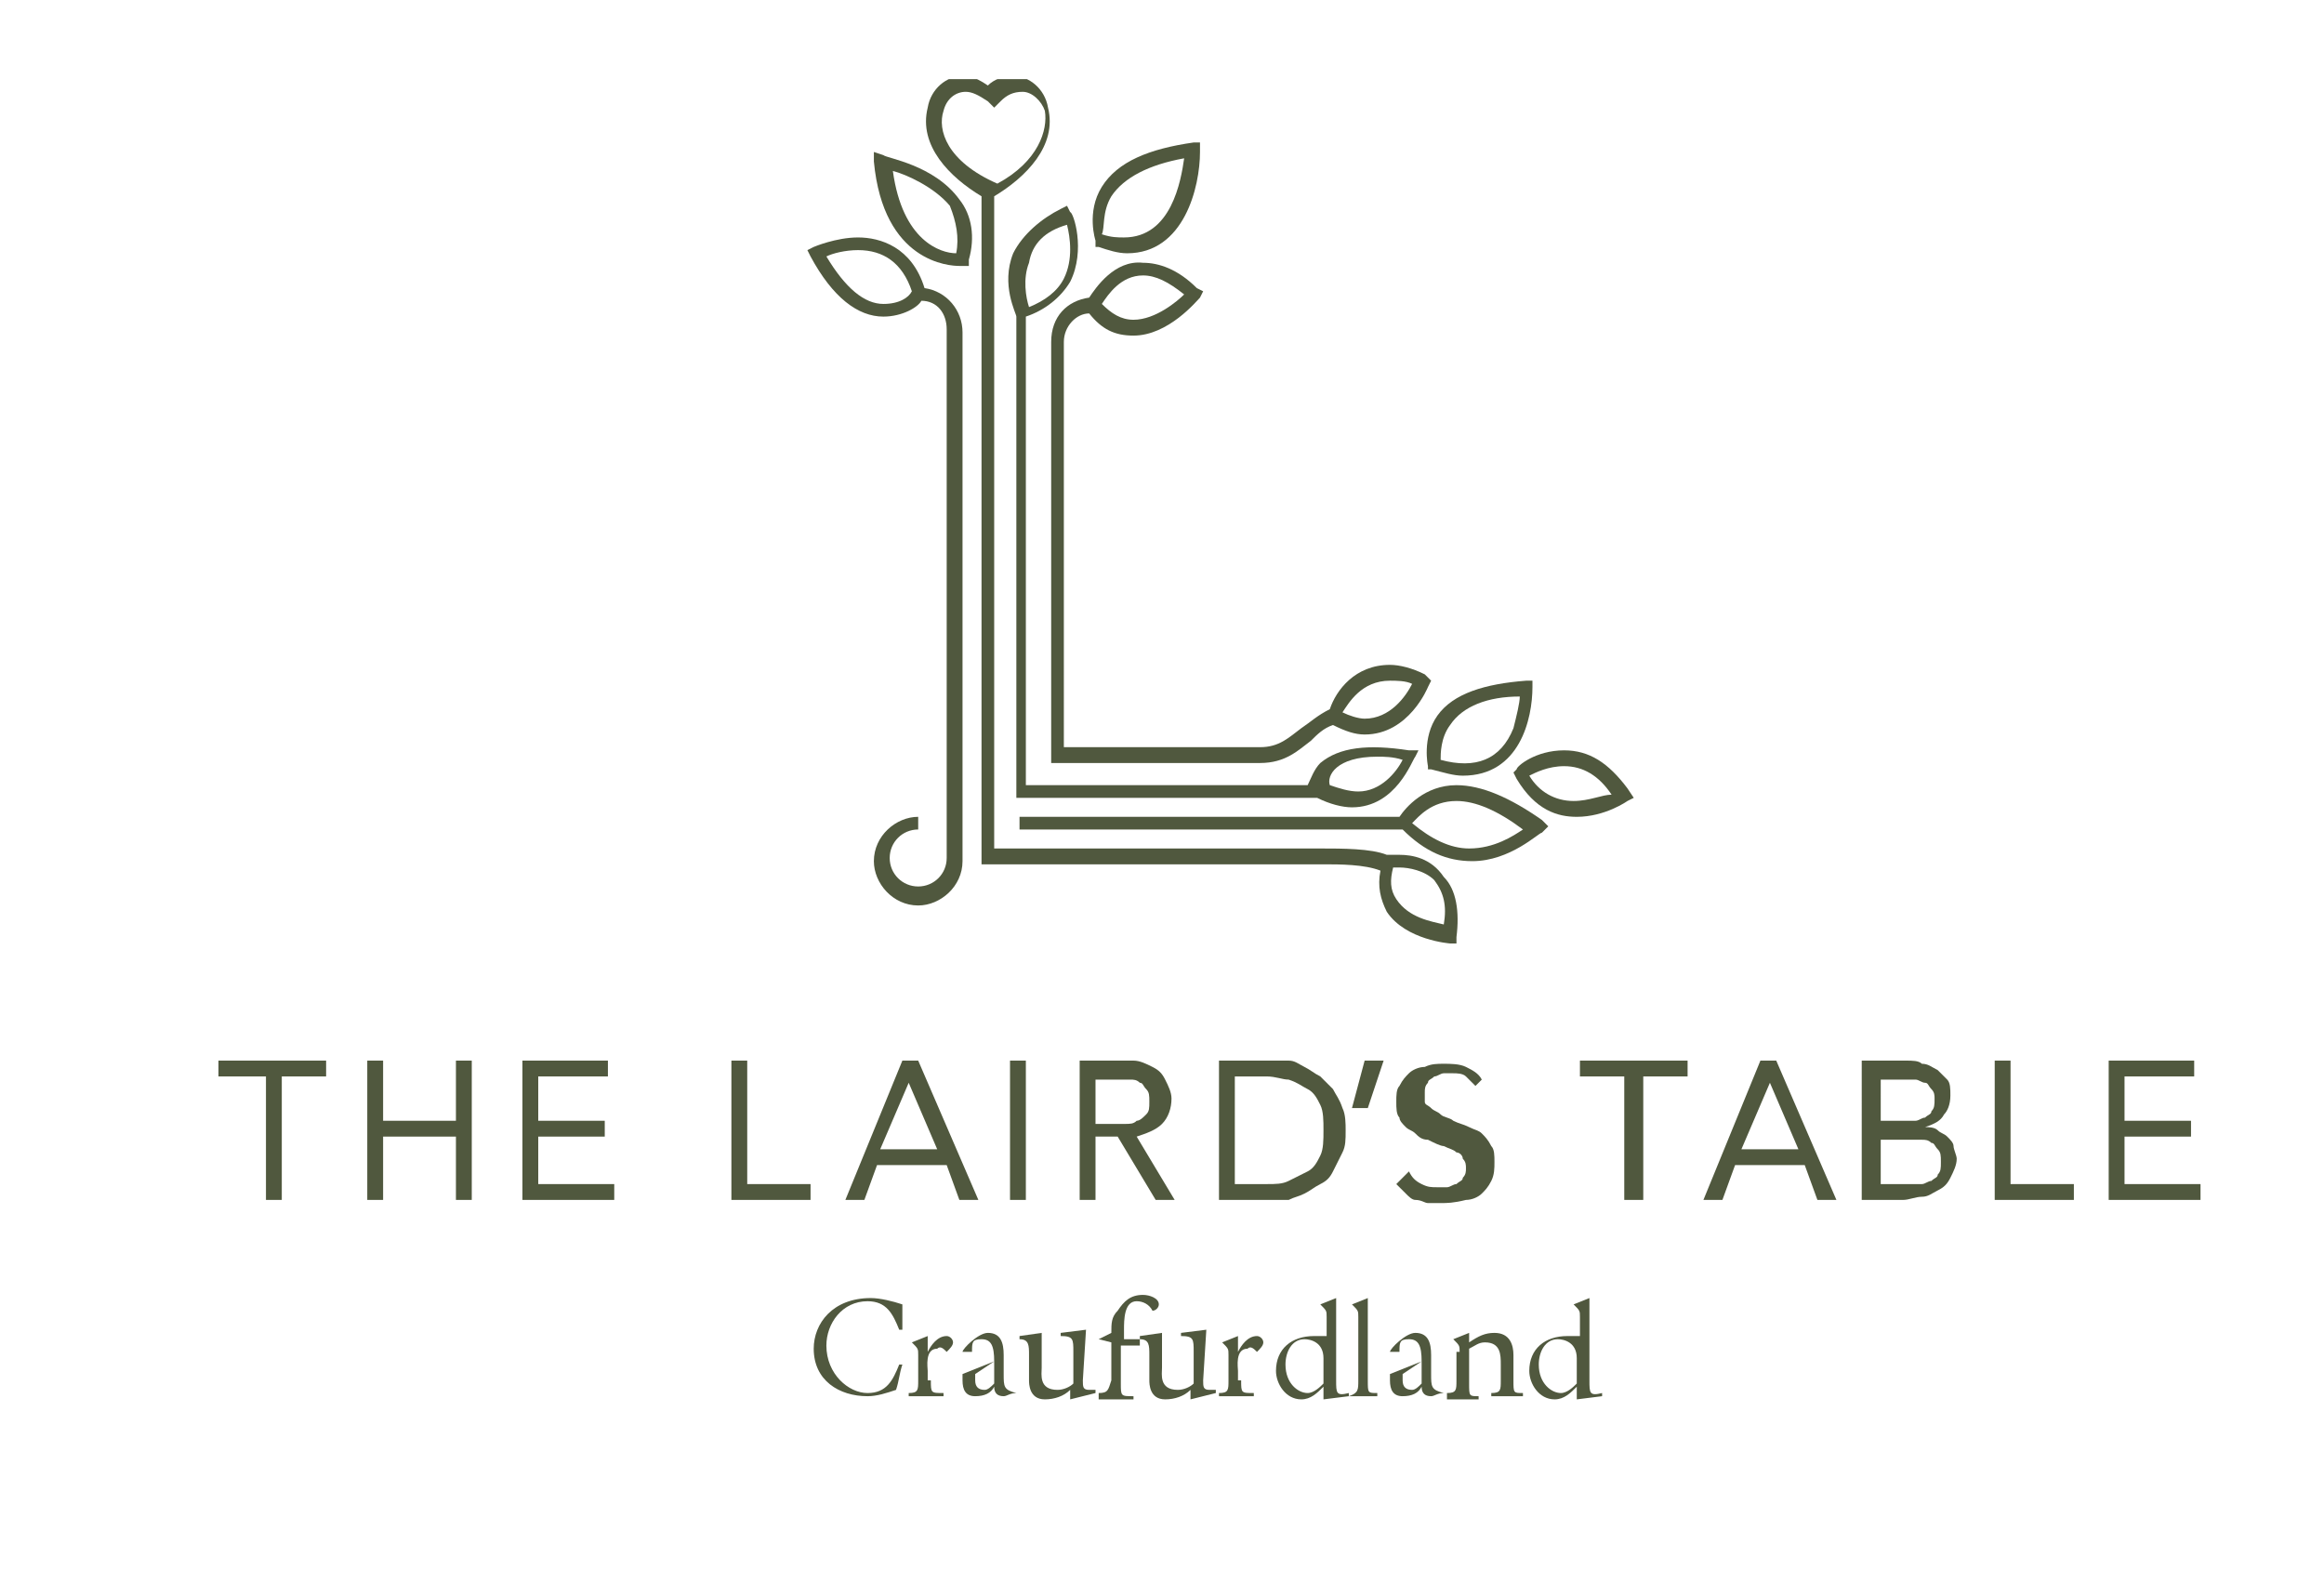 <?xml version="1.0" encoding="UTF-8"?> <svg xmlns="http://www.w3.org/2000/svg" xmlns:xlink="http://www.w3.org/1999/xlink" version="1.1" id="Layer_1" x="0px" y="0px" width="73.4px" height="50px" viewBox="0 0 73.4 50" style="enable-background:new 0 0 73.4 50;" xml:space="preserve"> <style type="text/css"> .st0{fill:#50583E;} .st1{clip-path:url(#SVGID_00000091732050567543101250000015576461159541876362_);fill:#50583E;} .st2{clip-path:url(#SVGID_00000076592782466471332060000008626671317941097901_);fill:#50583E;} .st3{clip-path:url(#SVGID_00000080184869987314417780000007514492319273659827_);fill:#50583E;} .st4{clip-path:url(#SVGID_00000177445557458156613770000017958952656143579564_);fill:#50583E;} </style> <g> <polygon class="st0" points="6.9,33.5 6.9,34 8.4,34 8.4,37.9 8.9,37.9 8.9,34 10.3,34 10.3,33.5 "></polygon> <polygon class="st0" points="11.6,33.5 12.1,33.5 12.1,35.4 14.4,35.4 14.4,33.5 14.9,33.5 14.9,37.9 14.4,37.9 14.4,35.9 12.1,35.9 12.1,37.9 11.6,37.9 "></polygon> <polygon class="st0" points="16.5,33.5 19.2,33.5 19.2,34 17,34 17,35.4 19.1,35.4 19.1,35.9 17,35.9 17,37.4 19.4,37.4 19.4,37.9 16.5,37.9 "></polygon> <polygon class="st0" points="23.1,33.5 23.6,33.5 23.6,37.4 25.6,37.4 25.6,37.9 23.1,37.9 "></polygon> <path class="st0" d="M28.7,34.2L28.7,34.2l-0.9,2.1h1.8L28.7,34.2z M28.5,33.5h0.5l1.9,4.4h-0.6l-0.4-1.1h-2.2l-0.4,1.1h-0.6 L28.5,33.5z"></path> <rect x="31.9" y="33.5" class="st0" width="0.5" height="4.4"></rect> <g> <defs> <rect id="SVGID_1_" x="6.9" y="2.5" width="62.5" height="41.7"></rect> </defs> <clipPath id="SVGID_00000114040667089215359540000011723981704268139956_"> <use xlink:href="#SVGID_1_" style="overflow:visible;"></use> </clipPath> <path style="clip-path:url(#SVGID_00000114040667089215359540000011723981704268139956_);fill:#50583E;" d="M34.6,35.5h0.5 c0.1,0,0.3,0,0.4,0c0.2,0,0.3,0,0.4-0.1c0.1,0,0.2-0.1,0.3-0.2c0.1-0.1,0.1-0.2,0.1-0.4c0-0.2,0-0.3-0.1-0.4 c-0.1-0.1-0.1-0.2-0.2-0.2c-0.1-0.1-0.2-0.1-0.3-0.1s-0.3,0-0.4,0h-0.7V35.5z M34.1,33.5h1.1c0.2,0,0.4,0,0.6,0 c0.2,0,0.4,0.1,0.6,0.2c0.2,0.1,0.3,0.2,0.4,0.4c0.1,0.2,0.2,0.4,0.2,0.6c0,0.3-0.1,0.6-0.3,0.8c-0.2,0.2-0.5,0.3-0.8,0.4l1.2,2 h-0.6l-1.2-2h-0.7v2h-0.5V33.5z"></path> <path style="clip-path:url(#SVGID_00000114040667089215359540000011723981704268139956_);fill:#50583E;" d="M39,37.4h1 c0.3,0,0.5,0,0.7-0.1c0.2-0.1,0.4-0.2,0.6-0.3c0.2-0.1,0.3-0.3,0.4-0.5c0.1-0.2,0.1-0.5,0.1-0.8c0-0.3,0-0.6-0.1-0.8 c-0.1-0.2-0.2-0.4-0.4-0.5c-0.2-0.1-0.3-0.2-0.6-0.3C40.5,34.1,40.3,34,40,34h-1V37.4z M38.5,33.5h1.7c0.1,0,0.3,0,0.5,0 c0.2,0,0.3,0.1,0.5,0.2c0.2,0.1,0.3,0.2,0.5,0.3c0.1,0.1,0.3,0.3,0.4,0.4c0.1,0.2,0.2,0.3,0.3,0.6c0.1,0.2,0.1,0.5,0.1,0.7 c0,0.3,0,0.5-0.1,0.7c-0.1,0.2-0.2,0.4-0.3,0.6c-0.1,0.2-0.2,0.3-0.4,0.4s-0.3,0.2-0.5,0.3c-0.2,0.1-0.3,0.1-0.5,0.2 c-0.2,0-0.3,0-0.5,0h-1.7V33.5z"></path> </g> <polygon class="st0" points="43.2,35 42.7,35 43.1,33.5 43.7,33.5 "></polygon> <g> <defs> <rect id="SVGID_00000071535783917316143270000013376743730143289772_" x="6.9" y="2.5" width="62.5" height="41.7"></rect> </defs> <clipPath id="SVGID_00000064337763682968109070000004852429480212323458_"> <use xlink:href="#SVGID_00000071535783917316143270000013376743730143289772_" style="overflow:visible;"></use> </clipPath> <path style="clip-path:url(#SVGID_00000064337763682968109070000004852429480212323458_);fill:#50583E;" d="M46.6,34.3 c-0.1-0.1-0.2-0.2-0.3-0.3c-0.1-0.1-0.3-0.1-0.4-0.1c-0.1,0-0.2,0-0.3,0c-0.1,0-0.2,0.1-0.3,0.1c-0.1,0.1-0.2,0.1-0.2,0.2 c-0.1,0.1-0.1,0.2-0.1,0.3c0,0.1,0,0.2,0,0.3c0,0.1,0.1,0.1,0.2,0.2s0.2,0.1,0.3,0.2c0.1,0.1,0.3,0.1,0.4,0.2 c0.2,0.1,0.3,0.1,0.5,0.2c0.2,0.1,0.3,0.1,0.4,0.2c0.1,0.1,0.2,0.2,0.3,0.4c0.1,0.1,0.1,0.3,0.1,0.5c0,0.2,0,0.4-0.1,0.6 c-0.1,0.2-0.2,0.3-0.3,0.4c-0.1,0.1-0.3,0.2-0.5,0.2C45.9,38,45.7,38,45.5,38c-0.1,0-0.3,0-0.4,0c-0.1,0-0.2-0.1-0.4-0.1 c-0.1,0-0.2-0.1-0.3-0.2c-0.1-0.1-0.2-0.2-0.3-0.3l0.4-0.4c0.1,0.2,0.2,0.3,0.4,0.4c0.2,0.1,0.3,0.1,0.5,0.1c0.1,0,0.2,0,0.3,0 c0.1,0,0.2-0.1,0.3-0.1c0.1-0.1,0.2-0.1,0.2-0.2c0.1-0.1,0.1-0.2,0.1-0.3c0-0.1,0-0.2-0.1-0.3c0-0.1-0.1-0.2-0.2-0.2 c-0.1-0.1-0.2-0.1-0.4-0.2c-0.1,0-0.3-0.1-0.5-0.2c-0.2,0-0.3-0.1-0.4-0.2c-0.1-0.1-0.2-0.1-0.3-0.2c-0.1-0.1-0.2-0.2-0.2-0.3 c-0.1-0.1-0.1-0.3-0.1-0.5c0-0.2,0-0.4,0.1-0.5c0.1-0.2,0.2-0.3,0.3-0.4c0.1-0.1,0.3-0.2,0.5-0.2c0.2-0.1,0.4-0.1,0.6-0.1 c0.2,0,0.5,0,0.7,0.1c0.2,0.1,0.4,0.2,0.5,0.4L46.6,34.3z"></path> </g> <polygon class="st0" points="53.3,34 51.9,34 51.9,37.9 51.3,37.9 51.3,34 49.9,34 49.9,33.5 53.3,33.5 "></polygon> <path class="st0" d="M55.9,34.2L55.9,34.2l-0.9,2.1h1.8L55.9,34.2z M55.6,33.5h0.5l1.9,4.4h-0.6l-0.4-1.1h-2.2l-0.4,1.1h-0.6 L55.6,33.5z"></path> <g> <defs> <rect id="SVGID_00000180333050485680914820000016784183463014294458_" x="6.9" y="2.5" width="62.5" height="41.7"></rect> </defs> <clipPath id="SVGID_00000148630073656204758100000001048705170596065706_"> <use xlink:href="#SVGID_00000180333050485680914820000016784183463014294458_" style="overflow:visible;"></use> </clipPath> <path style="clip-path:url(#SVGID_00000148630073656204758100000001048705170596065706_);fill:#50583E;" d="M59.4,37.4h0.9 c0.1,0,0.3,0,0.4,0c0.1,0,0.2-0.1,0.3-0.1c0.1-0.1,0.2-0.1,0.2-0.2c0.1-0.1,0.1-0.2,0.1-0.4c0-0.2,0-0.3-0.1-0.4 c-0.1-0.1-0.1-0.2-0.2-0.2c-0.1-0.1-0.2-0.1-0.3-0.1c-0.1,0-0.3,0-0.4,0h-0.9V37.4z M59.4,35.4h0.7c0.1,0,0.2,0,0.4,0 c0.1,0,0.2-0.1,0.3-0.1c0.1-0.1,0.2-0.1,0.2-0.2c0.1-0.1,0.1-0.2,0.1-0.4c0-0.1,0-0.2-0.1-0.3c-0.1-0.1-0.1-0.2-0.2-0.2 c-0.1,0-0.2-0.1-0.3-0.1c-0.1,0-0.2,0-0.3,0h-0.8V35.4z M58.9,33.5h1.3c0.2,0,0.4,0,0.5,0.1c0.2,0,0.3,0.1,0.5,0.2 c0.1,0.1,0.2,0.2,0.3,0.3c0.1,0.1,0.1,0.3,0.1,0.5c0,0.3-0.1,0.5-0.2,0.6c-0.1,0.2-0.3,0.3-0.6,0.4v0c0.1,0,0.3,0,0.4,0.1 c0.1,0.1,0.2,0.1,0.3,0.2c0.1,0.1,0.2,0.2,0.2,0.3c0,0.1,0.1,0.3,0.1,0.4c0,0.2-0.1,0.4-0.2,0.6c-0.1,0.2-0.2,0.3-0.4,0.4 c-0.2,0.1-0.3,0.2-0.5,0.2c-0.2,0-0.4,0.1-0.6,0.1h-1.3V33.5z"></path> </g> <polygon class="st0" points="63,33.5 63.5,33.5 63.5,37.4 65.5,37.4 65.5,37.9 63,37.9 "></polygon> <polygon class="st0" points="66.6,33.5 66.6,37.9 69.5,37.9 69.5,37.4 67.1,37.4 67.1,35.9 69.2,35.9 69.2,35.4 67.1,35.4 67.1,34 69.3,34 69.3,33.5 "></polygon> <g> <defs> <polygon id="SVGID_00000163752129911670904410000014355945921876485813_" points="6.9,44.2 69.5,44.2 74.1,2.5 11.6,2.5 "></polygon> </defs> <clipPath id="SVGID_00000033349917068423502890000017522020633182931896_"> <use xlink:href="#SVGID_00000163752129911670904410000014355945921876485813_" style="overflow:visible;"></use> </clipPath> <path style="clip-path:url(#SVGID_00000033349917068423502890000017522020633182931896_);fill:#50583E;" d="M28.4,42L28.4,42 c-0.2-0.5-0.4-0.9-1-0.9c-0.8,0-1.3,0.7-1.3,1.4c0,0.9,0.7,1.5,1.3,1.5c0.6,0,0.8-0.4,1-0.9l0.1,0c-0.1,0.3-0.1,0.5-0.2,0.8 c-0.3,0.1-0.6,0.2-0.9,0.2c-0.9,0-1.7-0.5-1.7-1.5c0-0.8,0.6-1.6,1.8-1.6c0.3,0,0.7,0.1,1,0.2V42z"></path> <path style="clip-path:url(#SVGID_00000033349917068423502890000017522020633182931896_);fill:#50583E;" d="M29.4,43.6 c0,0.4,0,0.4,0.4,0.4v0.1h-1.1V44c0.3,0,0.3-0.1,0.3-0.4v-0.8c0-0.2,0-0.2-0.2-0.4v0l0.5-0.2l0,0l0,0.5h0c0.1-0.2,0.3-0.5,0.6-0.5 c0.1,0,0.2,0.1,0.2,0.2c0,0.1-0.1,0.2-0.2,0.3c-0.1-0.1-0.2-0.2-0.3-0.1c-0.4,0-0.3,0.6-0.3,0.7V43.6z"></path> <path style="clip-path:url(#SVGID_00000033349917068423502890000017522020633182931896_);fill:#50583E;" d="M30.8,43.4 c0,0.1,0,0.1,0,0.2c0,0.2,0.1,0.3,0.3,0.3c0.1,0,0.2-0.1,0.3-0.2v-0.7L30.8,43.4z M31.4,43c0-0.5-0.1-0.7-0.4-0.7 c-0.3,0-0.3,0.1-0.3,0.4l-0.2,0c0,0-0.1,0-0.1,0c0-0.1,0.5-0.6,0.8-0.6c0.4,0,0.5,0.3,0.5,0.7v0.6c0,0.4,0,0.5,0.4,0.6V44 c-0.2,0-0.3,0.1-0.4,0.1c-0.2,0-0.3-0.1-0.3-0.3c-0.1,0.2-0.3,0.3-0.6,0.3c-0.3,0-0.4-0.2-0.4-0.5c0-0.1,0-0.1,0-0.2L31.4,43z"></path> <path style="clip-path:url(#SVGID_00000033349917068423502890000017522020633182931896_);fill:#50583E;" d="M34.2,43.6 c0,0.2,0,0.3,0.2,0.3l0.2,0l0,0.1l-0.8,0.2l0-0.3c-0.2,0.2-0.5,0.3-0.8,0.3c-0.5,0-0.5-0.5-0.5-0.6v-0.8c0-0.3,0-0.5-0.3-0.5v-0.1 l0.7-0.1v1.1c0,0.2-0.1,0.7,0.5,0.7c0.2,0,0.4-0.1,0.5-0.2v-1c0-0.4,0-0.5-0.4-0.5v-0.1l0.8-0.1L34.2,43.6z"></path> <path style="clip-path:url(#SVGID_00000033349917068423502890000017522020633182931896_);fill:#50583E;" d="M34.7,42.3l0.4-0.2 c0-0.3,0-0.5,0.2-0.7c0.2-0.3,0.4-0.5,0.8-0.5c0.2,0,0.5,0.1,0.5,0.3c0,0.1-0.1,0.2-0.2,0.2c-0.1-0.2-0.3-0.3-0.5-0.3 c-0.4,0-0.4,0.6-0.4,0.9v0.3H36v0.2h-0.6v1.2c0,0.4,0,0.4,0.4,0.4v0.1h-1.1V44c0.3,0,0.3-0.1,0.4-0.4v-1.2L34.7,42.3L34.7,42.3z"></path> <path style="clip-path:url(#SVGID_00000033349917068423502890000017522020633182931896_);fill:#50583E;" d="M38,43.6 c0,0.2,0,0.3,0.2,0.3l0.2,0l0,0.1l-0.8,0.2l0-0.3c-0.2,0.2-0.5,0.3-0.8,0.3c-0.5,0-0.5-0.5-0.5-0.6v-0.8c0-0.3,0-0.5-0.3-0.5v-0.1 l0.7-0.1v1.1c0,0.2-0.1,0.7,0.5,0.7c0.2,0,0.4-0.1,0.5-0.2v-1c0-0.4,0-0.5-0.4-0.5v-0.1l0.8-0.1L38,43.6z"></path> <path style="clip-path:url(#SVGID_00000033349917068423502890000017522020633182931896_);fill:#50583E;" d="M39.2,43.6 c0,0.4,0,0.4,0.4,0.4v0.1h-1.1V44c0.3,0,0.3-0.1,0.3-0.4v-0.8c0-0.2,0-0.2-0.2-0.4v0l0.5-0.2l0,0l0,0.5h0c0.1-0.2,0.3-0.5,0.6-0.5 c0.1,0,0.2,0.1,0.2,0.2c0,0.1-0.1,0.2-0.2,0.3c-0.1-0.1-0.2-0.2-0.3-0.1c-0.4,0-0.3,0.6-0.3,0.7V43.6z"></path> <path style="clip-path:url(#SVGID_00000033349917068423502890000017522020633182931896_);fill:#50583E;" d="M41.8,42.9 c0-0.5-0.4-0.6-0.6-0.6c-0.4,0-0.6,0.4-0.6,0.8c0,0.6,0.4,0.9,0.7,0.9c0.2,0,0.4-0.2,0.5-0.3V42.9z M41.8,44.2v-0.4 c-0.2,0.2-0.4,0.4-0.7,0.4c-0.5,0-0.8-0.5-0.8-0.9c0-0.7,0.5-1.1,1.2-1.1c0.1,0,0.2,0,0.4,0v-0.6c0-0.2,0-0.2-0.2-0.4v0l0.5-0.2 l0,0v2.6c0,0.4,0,0.5,0.4,0.4l0,0.1L41.8,44.2z"></path> <path style="clip-path:url(#SVGID_00000033349917068423502890000017522020633182931896_);fill:#50583E;" d="M42.6,44.1L42.6,44.1 c0.3-0.1,0.3-0.2,0.3-0.5v-2c0-0.2,0-0.2-0.2-0.4v0l0.5-0.2l0,0v2.6c0,0.4,0,0.4,0.3,0.4v0.1H42.6z"></path> <path style="clip-path:url(#SVGID_00000033349917068423502890000017522020633182931896_);fill:#50583E;" d="M44.3,43.4 c0,0.1,0,0.1,0,0.2c0,0.2,0.1,0.3,0.3,0.3c0.1,0,0.2-0.1,0.3-0.2v-0.7L44.3,43.4z M44.9,43c0-0.5-0.1-0.7-0.4-0.7 c-0.3,0-0.3,0.1-0.3,0.4l-0.2,0c0,0-0.1,0-0.1,0c0-0.1,0.5-0.6,0.8-0.6c0.4,0,0.5,0.3,0.5,0.7v0.6c0,0.4,0,0.5,0.4,0.6V44 c-0.2,0-0.3,0.1-0.4,0.1c-0.2,0-0.3-0.1-0.3-0.3c-0.1,0.2-0.3,0.3-0.6,0.3c-0.3,0-0.4-0.2-0.4-0.5c0-0.1,0-0.1,0-0.2L44.9,43z"></path> <path style="clip-path:url(#SVGID_00000033349917068423502890000017522020633182931896_);fill:#50583E;" d="M46.1,42.7 c0-0.2,0-0.2-0.2-0.4v0l0.5-0.2l0,0l0,0.3c0.3-0.2,0.5-0.3,0.8-0.3c0.5,0,0.6,0.4,0.6,0.7v0.8c0,0.4,0,0.4,0.3,0.4v0.1h-1V44 c0.3,0,0.3-0.1,0.3-0.4v-0.5c0-0.3,0-0.7-0.5-0.7c-0.2,0-0.3,0.1-0.5,0.2v1.1c0,0.4,0,0.4,0.3,0.4v0.1h-1V44 c0.3,0,0.3-0.1,0.3-0.4V42.7z"></path> <path style="clip-path:url(#SVGID_00000033349917068423502890000017522020633182931896_);fill:#50583E;" d="M49.8,42.9 c0-0.5-0.4-0.6-0.6-0.6c-0.4,0-0.6,0.4-0.6,0.8c0,0.6,0.4,0.9,0.7,0.9c0.2,0,0.4-0.2,0.5-0.3V42.9z M49.8,44.2v-0.4 c-0.2,0.2-0.4,0.4-0.7,0.4c-0.5,0-0.8-0.5-0.8-0.9c0-0.7,0.5-1.1,1.2-1.1c0.1,0,0.2,0,0.4,0v-0.6c0-0.2,0-0.2-0.2-0.4v0l0.5-0.2 l0,0v2.6c0,0.4,0,0.5,0.4,0.4l0,0.1L49.8,44.2z"></path> <path style="clip-path:url(#SVGID_00000033349917068423502890000017522020633182931896_);fill:#50583E;" d="M30.2,8 c-0.5,0-1.7-0.4-2-2.6c0.4,0.1,1.3,0.5,1.8,1.1C30.2,7,30.3,7.5,30.2,8 M27.9,4.9l-0.3-0.1l0,0.3c0.3,3.2,2.4,3.3,2.7,3.3 c0,0,0.1,0,0.1,0l0.2,0l0-0.2c0.2-0.7,0.1-1.4-0.3-1.9C29.5,5.2,28,5,27.9,4.9"></path> <path style="clip-path:url(#SVGID_00000033349917068423502890000017522020633182931896_);fill:#50583E;" d="M35.1,6.2 c0.4-0.6,1.2-1,2.3-1.2c-0.1,0.7-0.4,2.5-1.9,2.5c-0.2,0-0.4,0-0.7-0.1C34.9,7.2,34.8,6.7,35.1,6.2 M34.6,7.8l0.1,0 C35,7.9,35.3,8,35.6,8c1.8,0,2.3-2.1,2.3-3.2l0-0.3l-0.2,0c-1.4,0.2-2.4,0.6-2.9,1.4c-0.5,0.8-0.2,1.7-0.2,1.7L34.6,7.8z"></path> <path style="clip-path:url(#SVGID_00000033349917068423502890000017522020633182931896_);fill:#50583E;" d="M27.9,9.6 c-0.6,0-1.2-0.5-1.8-1.5c0.2-0.1,0.6-0.2,1-0.2c0.8,0,1.4,0.4,1.7,1.3C28.7,9.4,28.4,9.6,27.9,9.6 M29.2,9.1 c-0.4-1.3-1.4-1.6-2.1-1.6c-0.7,0-1.4,0.3-1.4,0.3l-0.2,0.1l0.1,0.2c0.7,1.3,1.5,1.9,2.3,1.9c0.6,0,1.1-0.3,1.2-0.5 c0.5,0,0.8,0.4,0.8,0.9v16.7c0,0.5-0.4,0.9-0.9,0.9c-0.5,0-0.9-0.4-0.9-0.9s0.4-0.9,0.9-0.9v-0.4c-0.7,0-1.4,0.6-1.4,1.4 c0,0.7,0.6,1.4,1.4,1.4c0.7,0,1.4-0.6,1.4-1.4V10.5C30.4,9.8,29.9,9.2,29.2,9.1"></path> <path style="clip-path:url(#SVGID_00000033349917068423502890000017522020633182931896_);fill:#50583E;" d="M45.8,22.9 C46.2,22.3,47,22,48,22c0,0.2-0.1,0.6-0.2,1c-0.4,1-1.2,1.3-2.3,1C45.5,23.8,45.5,23.3,45.8,22.9 M45.1,24.2l0,0.1l0.1,0 c0.4,0.1,0.7,0.2,1,0.2c1.8,0,2.2-1.8,2.2-2.8l0-0.2l-0.2,0c-1.3,0.1-2.3,0.4-2.8,1.1C44.9,23.3,45.1,24.2,45.1,24.2"></path> <path style="clip-path:url(#SVGID_00000033349917068423502890000017522020633182931896_);fill:#50583E;" d="M46.4,26.8 c-0.6,0-1.2-0.3-1.8-0.8c0.2-0.2,0.6-0.7,1.4-0.7c0.6,0,1.3,0.3,2.1,0.9C47.8,26.4,47.2,26.8,46.4,26.8 M46,24.8 c-1,0-1.6,0.7-1.8,1h-12v0.4h12.1c0.7,0.7,1.4,1,2.2,1c1.2,0,2.1-0.9,2.2-0.9l0.2-0.2l-0.2-0.2C47.7,25.2,46.8,24.8,46,24.8"></path> <path style="clip-path:url(#SVGID_00000033349917068423502890000017522020633182931896_);fill:#50583E;" d="M45.6,29.2 c-0.4-0.1-1.1-0.2-1.5-0.8c-0.2-0.3-0.2-0.6-0.1-1c0.1,0,0.1,0,0.2,0c0.3,0,0.8,0.1,1.1,0.4C45.6,28.2,45.7,28.6,45.6,29.2 M29.8,3.5c0.1-0.4,0.4-0.6,0.7-0.6c0.2,0,0.4,0.1,0.7,0.3l0.2,0.2l0.2-0.2c0.2-0.2,0.4-0.3,0.7-0.3c0.3,0,0.6,0.3,0.7,0.6 c0.1,0.6-0.2,1.6-1.5,2.3C29.9,5.1,29.6,4.1,29.8,3.5 M44.2,27c-0.2,0-0.3,0-0.4,0c-0.5-0.2-1.4-0.2-2.1-0.2h-4.6h-5.7V6.2 c1-0.6,2-1.6,1.7-2.8c-0.1-0.6-0.6-1-1.1-1c-0.3,0-0.6,0.1-0.8,0.3c-0.3-0.2-0.5-0.3-0.8-0.3c-0.5,0-1,0.4-1.1,1 c-0.3,1.2,0.7,2.2,1.7,2.8v21.1h6.2h4.5h0.1c0.5,0,1.3,0,1.8,0.2c-0.1,0.5,0,0.9,0.2,1.3c0.6,0.9,2,1,2,1l0.2,0l0-0.2 c0.1-0.8,0-1.5-0.4-1.9C45.2,27.1,44.6,27,44.2,27"></path> <path style="clip-path:url(#SVGID_00000033349917068423502890000017522020633182931896_);fill:#50583E;" d="M35.8,10.1 c-0.4,0-0.7-0.2-1-0.5c0.2-0.3,0.6-0.9,1.3-0.9c0.4,0,0.8,0.2,1.3,0.6C37.2,9.5,36.5,10.1,35.8,10.1 M43.9,21.5 c0.2,0,0.5,0,0.7,0.1c-0.2,0.4-0.7,1.1-1.5,1.1c-0.2,0-0.5-0.1-0.7-0.2C42.6,22.2,43,21.5,43.9,21.5 M34.4,9.4 c-0.7,0.1-1.2,0.6-1.2,1.4v13.3h6.6c0.8,0,1.2-0.4,1.6-0.7c0.2-0.2,0.4-0.4,0.7-0.5c0.4,0.2,0.7,0.3,1,0.3c1.4,0,2-1.5,2-1.5 l0.1-0.2L45,21.3c-0.4-0.2-0.8-0.3-1.1-0.3c-1.1,0-1.7,0.8-1.9,1.4c-0.4,0.2-0.6,0.4-0.9,0.6c-0.4,0.3-0.7,0.6-1.3,0.6h-6.2V10.8 c0-0.5,0.4-0.9,0.8-0.9c0.4,0.5,0.8,0.7,1.4,0.7c1.1,0,2-1.1,2.1-1.2l0.1-0.2l-0.2-0.1c-0.6-0.6-1.2-0.8-1.7-0.8 C35.2,8.2,34.6,9.1,34.4,9.4"></path> <path style="clip-path:url(#SVGID_00000033349917068423502890000017522020633182931896_);fill:#50583E;" d="M49.7,25.3 c-0.6,0-1.1-0.3-1.4-0.8c0.2-0.1,0.6-0.3,1.1-0.3c0.6,0,1.1,0.3,1.5,0.9C50.6,25.1,50.2,25.3,49.7,25.3 M51.4,24.9 c-0.6-0.8-1.2-1.2-2-1.2c-0.9,0-1.5,0.5-1.5,0.6l-0.1,0.1l0.1,0.2c0.6,1,1.3,1.2,1.9,1.2c0.9,0,1.6-0.5,1.6-0.5l0.2-0.1L51.4,24.9 z"></path> <path style="clip-path:url(#SVGID_00000033349917068423502890000017522020633182931896_);fill:#50583E;" d="M33.7,7.1 c0.1,0.4,0.2,1.1-0.1,1.7c-0.2,0.4-0.6,0.7-1.1,0.9c-0.1-0.3-0.2-0.9,0-1.4C32.6,7.7,33,7.3,33.7,7.1 M43.5,23.9 c0.2,0,0.5,0,0.8,0.1c-0.2,0.4-0.7,1-1.4,1c-0.3,0-0.6-0.1-0.9-0.2C41.9,24.5,42.2,23.9,43.5,23.9 M32,8c-0.4,1,0.1,1.9,0.1,2 l0,0.1v15.1h9.5v0c0.4,0.2,0.8,0.3,1.1,0.3c1.4,0,1.9-1.5,2-1.6l0.1-0.2l-0.3,0c-1.3-0.2-2.2-0.1-2.8,0.4 c-0.2,0.2-0.3,0.5-0.4,0.7h-8.9V10c0.6-0.2,1.1-0.6,1.4-1.1c0.5-1,0.1-2.2,0-2.2l-0.1-0.2l-0.2,0.1C32.9,6.9,32.3,7.4,32,8"></path> </g> </g> </svg> 